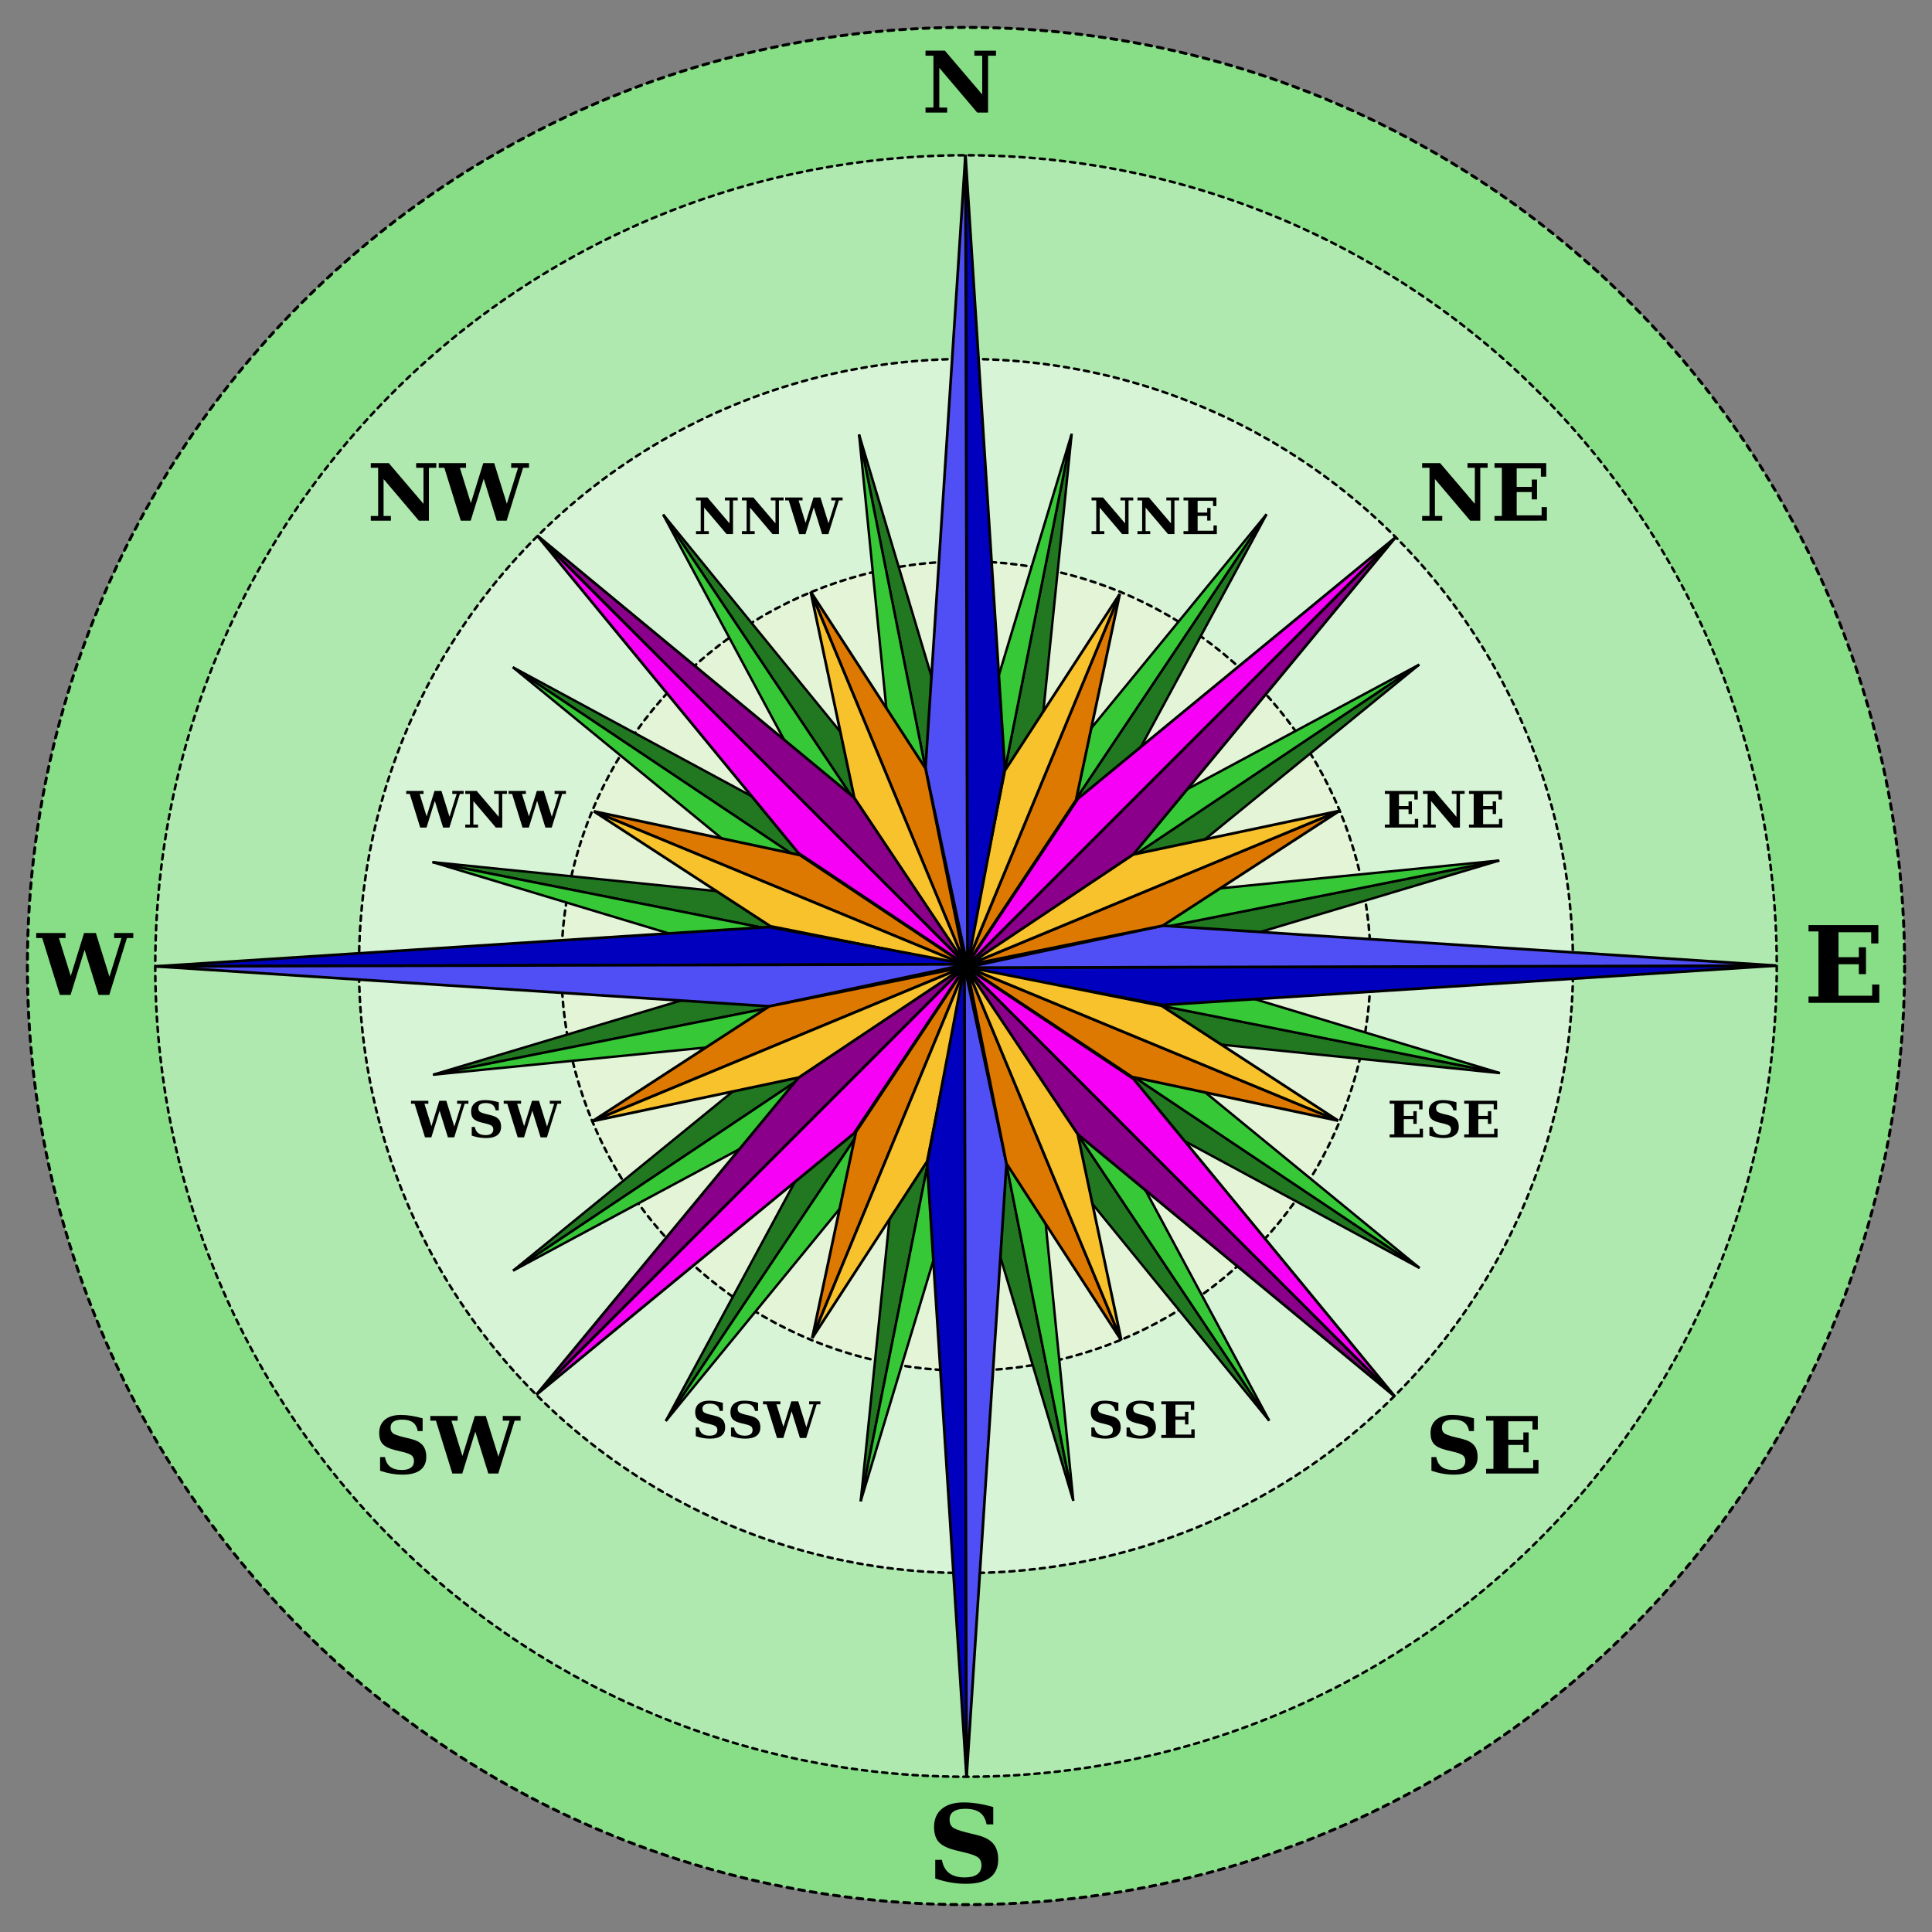<?xml version="1.0" encoding="UTF-8" standalone="no"?>
<!-- Created with Inkscape (http://www.inkscape.org/) -->

<svg
   xmlns:dc="http://purl.org/dc/elements/1.1/"
   xmlns:cc="http://creativecommons.org/ns#"
   xmlns:rdf="http://www.w3.org/1999/02/22-rdf-syntax-ns#"
   xmlns:svg="http://www.w3.org/2000/svg"
   xmlns="http://www.w3.org/2000/svg"
   xmlns:sodipodi="http://sodipodi.sourceforge.net/DTD/sodipodi-0.dtd"
   xmlns:inkscape="http://www.inkscape.org/namespaces/inkscape"
   width="190mm"
   height="190mm"
   viewBox="0 0 190 190"
   version="1.1"
   id="svg8"
   inkscape:version="0.91 r13725"
   sodipodi:docname="compass_02-new-v.svg">
  <rect x="0" y="0" width="190" height="190" fill="#808080" stroke="none"/>
  <defs
     id="defs2">
    <inkscape:path-effect
       effect="spiro"
       id="path-effect4599"
       is_visible="true" />
    <inkscape:path-effect
       effect="spiro"
       id="path-effect4596"
       is_visible="true" />
    <inkscape:path-effect
       effect="spiro"
       id="path-effect4581"
       is_visible="true" />
    <inkscape:path-effect
       is_visible="true"
       id="path-effect4577"
       effect="spiro" />
    <inkscape:path-effect
       effect="spiro"
       id="path-effect4573"
       is_visible="true" />
    <inkscape:path-effect
       is_visible="true"
       id="path-effect4569"
       effect="spiro" />
    <inkscape:path-effect
       is_visible="true"
       id="path-effect4566"
       effect="spiro" />
    <inkscape:path-effect
       is_visible="true"
       id="path-effect4563"
       effect="spiro" />
    <inkscape:path-effect
       is_visible="true"
       id="path-effect4560"
       effect="spiro" />
    <inkscape:path-effect
       is_visible="true"
       id="path-effect4557"
       effect="spiro" />
    <inkscape:path-effect
       is_visible="true"
       id="path-effect4554"
       effect="spiro" />
    <inkscape:path-effect
       is_visible="true"
       id="path-effect4551"
       effect="spiro" />
    <inkscape:path-effect
       is_visible="true"
       id="path-effect4548"
       effect="spiro" />
    <inkscape:path-effect
       effect="spiro"
       id="path-effect1479"
       is_visible="true" />
    <inkscape:path-effect
       effect="spiro"
       id="path-effect1142"
       is_visible="true" />
    <inkscape:path-effect
       effect="spiro"
       id="path-effect1138"
       is_visible="true" />
    <inkscape:path-effect
       effect="spiro"
       id="path-effect1134"
       is_visible="true" />
    <inkscape:path-effect
       effect="spiro"
       id="path-effect1130"
       is_visible="true" />
    <inkscape:path-effect
       effect="spiro"
       id="path-effect1126"
       is_visible="true" />
    <inkscape:path-effect
       effect="spiro"
       id="path-effect1104"
       is_visible="true" />
    <inkscape:path-effect
       effect="spiro"
       id="path-effect1076"
       is_visible="true" />
    <inkscape:path-effect
       effect="spiro"
       id="path-effect1053"
       is_visible="true" />
    <inkscape:path-effect
       effect="spiro"
       id="path-effect1079"
       is_visible="true" />
    <inkscape:path-effect
       effect="spiro"
       id="path-effect1075"
       is_visible="true" />
    <inkscape:path-effect
       effect="spiro"
       id="path-effect973"
       is_visible="true" />
    <inkscape:path-effect
       effect="spiro"
       id="path-effect969"
       is_visible="true" />
    <inkscape:path-effect
       effect="spiro"
       id="path-effect947"
       is_visible="true" />
    <inkscape:path-effect
       effect="spiro"
       id="path-effect943"
       is_visible="true" />
    <inkscape:path-effect
       effect="spiro"
       id="path-effect939"
       is_visible="true" />
    <inkscape:path-effect
       effect="spiro"
       id="path-effect935"
       is_visible="true" />
    <inkscape:path-effect
       effect="spiro"
       id="path-effect925"
       is_visible="true" />
    <inkscape:path-effect
       effect="spiro"
       id="path-effect921"
       is_visible="true" />
    <inkscape:path-effect
       effect="spiro"
       id="path-effect917"
       is_visible="true" />
    <inkscape:path-effect
       effect="spiro"
       id="path-effect913"
       is_visible="true" />
    <inkscape:path-effect
       effect="spiro"
       id="path-effect908"
       is_visible="true" />
    <inkscape:path-effect
       effect="spiro"
       id="path-effect904"
       is_visible="true" />
    <inkscape:path-effect
       effect="spiro"
       id="path-effect900"
       is_visible="true" />
    <inkscape:path-effect
       effect="spiro"
       id="path-effect896"
       is_visible="true" />
    <inkscape:path-effect
       effect="spiro"
       id="path-effect892"
       is_visible="true" />
    <inkscape:path-effect
       effect="spiro"
       id="path-effect873"
       is_visible="true" />
    <inkscape:path-effect
       effect="spiro"
       id="path-effect869"
       is_visible="true" />
    <inkscape:path-effect
       effect="spiro"
       id="path-effect865"
       is_visible="true" />
    <inkscape:path-effect
       effect="spiro"
       id="path-effect861"
       is_visible="true" />
    <inkscape:path-effect
       effect="spiro"
       id="path-effect857"
       is_visible="true" />
    <inkscape:path-effect
       is_visible="true"
       id="path-effect849"
       effect="spiro" />
    <inkscape:path-effect
       effect="spiro"
       id="path-effect845"
       is_visible="true" />
    <inkscape:path-effect
       is_visible="true"
       id="path-effect841"
       effect="spiro" />
    <inkscape:path-effect
       effect="spiro"
       id="path-effect837"
       is_visible="true" />
    <inkscape:path-effect
       is_visible="true"
       id="path-effect833"
       effect="spiro" />
    <inkscape:path-effect
       effect="spiro"
       id="path-effect829"
       is_visible="true" />
    <inkscape:path-effect
       is_visible="true"
       id="path-effect825"
       effect="spiro" />
    <inkscape:path-effect
       effect="spiro"
       id="path-effect821"
       is_visible="true" />
    <inkscape:path-effect
       effect="spiro"
       id="path-effect817"
       is_visible="true" />
    <inkscape:path-effect
       effect="spiro"
       id="path-effect892-6"
       is_visible="true" />
    <inkscape:path-effect
       effect="spiro"
       id="path-effect913-5"
       is_visible="true" />
    <inkscape:path-effect
       effect="spiro"
       id="path-effect1075-3"
       is_visible="true" />
    <inkscape:path-effect
       effect="spiro"
       id="path-effect1079-6"
       is_visible="true" />
    <inkscape:path-effect
       effect="spiro"
       id="path-effect1075-6"
       is_visible="true" />
    <inkscape:path-effect
       effect="spiro"
       id="path-effect1079-1"
       is_visible="true" />
    <inkscape:path-effect
       effect="spiro"
       id="path-effect1075-2"
       is_visible="true" />
    <inkscape:path-effect
       effect="spiro"
       id="path-effect1079-0"
       is_visible="true" />
    <inkscape:path-effect
       effect="spiro"
       id="path-effect1053-9"
       is_visible="true" />
    <inkscape:path-effect
       effect="spiro"
       id="path-effect1104-6"
       is_visible="true" />
    <inkscape:path-effect
       effect="spiro"
       id="path-effect1138-5"
       is_visible="true" />
    <inkscape:path-effect
       effect="spiro"
       id="path-effect1142-4"
       is_visible="true" />
    <inkscape:path-effect
       effect="spiro"
       id="path-effect1134-9"
       is_visible="true" />
    <inkscape:path-effect
       effect="spiro"
       id="path-effect1130-3"
       is_visible="true" />
    <inkscape:path-effect
       effect="spiro"
       id="path-effect1479-5"
       is_visible="true" />
  </defs>
  <sodipodi:namedview
     id="base"
     pagecolor="#ffffff"
     bordercolor="#666666"
     borderopacity="1.0"
     inkscape:pageopacity="0.0"
     inkscape:pageshadow="2"
     inkscape:zoom="1.0531345"
     inkscape:cx="336.61417"
     inkscape:cy="336.61417"
     inkscape:document-units="mm"
     inkscape:current-layer="layer1"
     showgrid="false"
     inkscape:snap-bbox="false"
     inkscape:bbox-paths="true"
     inkscape:bbox-nodes="true"
     inkscape:snap-bbox-edge-midpoints="true"
     inkscape:snap-bbox-midpoints="true"
     inkscape:object-paths="true"
     inkscape:snap-intersection-paths="true"
     inkscape:snap-smooth-nodes="true"
     inkscape:snap-midpoints="true"
     inkscape:snap-object-midpoints="true"
     inkscape:snap-center="true"
     inkscape:window-width="1440"
     inkscape:window-height="851"
     inkscape:window-x="0"
     inkscape:window-y="1"
     inkscape:window-maximized="1"
     inkscape:snap-global="false"
     showguides="false" />
  <g
     inkscape:label="Ebene 1"
     inkscape:groupmode="layer"
     id="layer1"
     transform="translate(0,-107)">
    <g
       id="g4723"
       transform="translate(-2.646,5.5366098e-7)">
      <circle
         style="opacity:1;fill:#87de87;fill-opacity:1;fill-rule:evenodd;stroke:#000000;stroke-width:0.289;stroke-linecap:round;stroke-linejoin:miter;stroke-miterlimit:4;stroke-dasharray:0.579, 0.579;stroke-dashoffset:0;stroke-opacity:1"
         id="circle4711"
         cx="97.646"
         cy="202"
         r="92.308" />
      <circle
         r="79.733"
         cy="202"
         cx="97.646"
         id="path853-3-7-9"
         style="opacity:1;fill:#afe9af;fill-opacity:1;fill-rule:evenodd;stroke:#000000;stroke-width:0.25;stroke-linecap:round;stroke-linejoin:miter;stroke-miterlimit:4;stroke-dasharray:0.5, 0.5;stroke-dashoffset:0;stroke-opacity:1" />
      <circle
         r="59.698"
         cy="202"
         cx="97.646"
         id="path851-0-9-3"
         style="opacity:1;fill:#d7f4d7;fill-opacity:1;fill-rule:evenodd;stroke:#000000;stroke-width:0.25;stroke-linecap:round;stroke-linejoin:miter;stroke-miterlimit:4;stroke-dasharray:0.5, 0.5;stroke-dashoffset:0;stroke-opacity:1" />
      <circle
         r="39.799"
         cy="202"
         cx="97.646"
         id="path851-0-4"
         style="opacity:1;fill:#e3f4d7;fill-opacity:1;fill-rule:evenodd;stroke:#000000;stroke-width:0.25;stroke-linecap:round;stroke-linejoin:miter;stroke-miterlimit:4;stroke-dasharray:0.5, 0.5;stroke-dashoffset:0;stroke-opacity:1" />
      <g
         id="g4671"
         inkscape:transform-center-x="-26.284226"
         inkscape:transform-center-y="5.1177284"
         transform="matrix(-0.195,0.981,-0.981,-0.195,314.991,145.81)">
        <path
           style="fill:#217821;fill-rule:evenodd;stroke:#000000;stroke-width:0.236px;stroke-linecap:butt;stroke-linejoin:miter;stroke-opacity:1"
           d="m 97.558,202.121 3.414,-17.482 -3.41,-36 -0.004,53.482 z"
           id="path4673"
           inkscape:connector-curvature="0"
           inkscape:path-effect="#path-effect4599"
           inkscape:original-d="M 97.557515,202.12094 100.97109,184.6391 97.561076,148.63877 Z" />
        <path
           style="fill:#37c837;fill-opacity:1;fill-rule:evenodd;stroke:#000000;stroke-width:0.237;stroke-linecap:butt;stroke-linejoin:miter;stroke-miterlimit:4;stroke-dasharray:none;stroke-opacity:1"
           d="m 97.558,202.121 0.004,-53.482 -3.495,35.973 3.491,17.509 z"
           id="path4675"
           inkscape:connector-curvature="0"
           inkscape:path-effect="#path-effect4596"
           inkscape:original-d="m 97.557515,202.12094 0.0036,-53.48213 -3.495084,35.97276 z" />
      </g>
      <path
         inkscape:original-d="m 97.562033,202.16548 19.447677,3.67052 60.31549,-3.87204 z"
         inkscape:path-effect="#path-effect4569"
         inkscape:connector-curvature="0"
         id="path1102"
         d="m 97.562,202.165 19.448,3.671 60.315,-3.872 -79.763,0.202 z"
         style="fill:#0000be;fill-opacity:1;fill-rule:evenodd;stroke:#000000;stroke-width:0.265px;stroke-linecap:butt;stroke-linejoin:miter;stroke-opacity:1" />
      <g
         transform="matrix(0.195,0.981,-0.981,0.195,276.884,66.932)"
         inkscape:transform-center-y="-5.3264649"
         inkscape:transform-center-x="-26.243544"
         id="g4677">
        <path
           inkscape:original-d="M 97.557515,202.12094 100.97109,184.6391 97.561076,148.63877 Z"
           inkscape:path-effect="#path-effect4599"
           inkscape:connector-curvature="0"
           id="path4679"
           d="m 97.558,202.121 3.414,-17.482 -3.41,-36 -0.004,53.482 z"
           style="fill:#217821;fill-rule:evenodd;stroke:#000000;stroke-width:0.236px;stroke-linecap:butt;stroke-linejoin:miter;stroke-opacity:1" />
        <path
           inkscape:original-d="m 97.557515,202.12094 0.0036,-53.48213 -3.495084,35.97276 z"
           inkscape:path-effect="#path-effect4596"
           inkscape:connector-curvature="0"
           id="path4681"
           d="m 97.558,202.121 0.004,-53.482 -3.495,35.973 3.491,17.509 z"
           style="fill:#37c837;fill-opacity:1;fill-rule:evenodd;stroke:#000000;stroke-width:0.237;stroke-linecap:butt;stroke-linejoin:miter;stroke-miterlimit:4;stroke-dasharray:none;stroke-opacity:1" />
      </g>
      <path
         inkscape:original-d="m 97.562033,202.16548 79.763167,-0.20152 -60.32747,-3.93044 z"
         inkscape:path-effect="#path-effect4566"
         inkscape:connector-curvature="0"
         id="path1124"
         d="m 97.562,202.165 79.763,-0.202 -60.327,-3.93 -19.436,4.132 z"
         style="fill:#4f4ff5;fill-opacity:1;fill-rule:evenodd;stroke:#000000;stroke-width:0.265px;stroke-linecap:butt;stroke-linejoin:miter;stroke-opacity:1" />
      <g
         id="g4683"
         inkscape:transform-center-x="-22.207521"
         inkscape:transform-center-y="-14.963981"
         transform="matrix(0.556,0.831,-0.831,0.556,211.493,8.641)">
        <path
           style="fill:#217821;fill-rule:evenodd;stroke:#000000;stroke-width:0.236px;stroke-linecap:butt;stroke-linejoin:miter;stroke-opacity:1"
           d="m 97.558,202.121 3.414,-17.482 -3.41,-36 -0.004,53.482 z"
           id="path4685"
           inkscape:connector-curvature="0"
           inkscape:path-effect="#path-effect4599"
           inkscape:original-d="M 97.557515,202.12094 100.97109,184.6391 97.561076,148.63877 Z" />
        <path
           style="fill:#37c837;fill-opacity:1;fill-rule:evenodd;stroke:#000000;stroke-width:0.237;stroke-linecap:butt;stroke-linejoin:miter;stroke-miterlimit:4;stroke-dasharray:none;stroke-opacity:1"
           d="m 97.558,202.121 0.004,-53.482 -3.495,35.973 3.491,17.509 z"
           id="path4687"
           inkscape:connector-curvature="0"
           inkscape:path-effect="#path-effect4596"
           inkscape:original-d="m 97.557515,202.12094 0.0036,-53.48213 -3.495084,35.97276 z" />
      </g>
      <g
         transform="matrix(0.831,0.556,-0.556,0.831,128.772,-20.189)"
         inkscape:transform-center-y="-22.323366"
         inkscape:transform-center-x="-14.790618"
         id="g4689">
        <path
           inkscape:original-d="M 97.557515,202.12094 100.97109,184.6391 97.561076,148.63877 Z"
           inkscape:path-effect="#path-effect4599"
           inkscape:connector-curvature="0"
           id="path4691"
           d="m 97.558,202.121 3.414,-17.482 -3.41,-36 -0.004,53.482 z"
           style="fill:#217821;fill-rule:evenodd;stroke:#000000;stroke-width:0.236px;stroke-linecap:butt;stroke-linejoin:miter;stroke-opacity:1" />
        <path
           inkscape:original-d="m 97.557515,202.12094 0.0036,-53.48213 -3.495084,35.97276 z"
           inkscape:path-effect="#path-effect4596"
           inkscape:connector-curvature="0"
           id="path4693"
           d="m 97.558,202.121 0.004,-53.482 -3.495,35.973 3.491,17.509 z"
           style="fill:#37c837;fill-opacity:1;fill-rule:evenodd;stroke:#000000;stroke-width:0.237;stroke-linecap:butt;stroke-linejoin:miter;stroke-miterlimit:4;stroke-dasharray:none;stroke-opacity:1" />
      </g>
      <g
         id="g4585">
        <path
           style="fill:#8b008b;fill-rule:evenodd;stroke:#000000;stroke-width:0.265px;stroke-linecap:butt;stroke-linejoin:miter;stroke-opacity:1"
           d="M 97.562,202.165 114.1,191.031 139.893,159.84 97.562,202.165 Z"
           id="path1128"
           inkscape:connector-curvature="0"
           inkscape:path-effect="#path-effect4563"
           inkscape:original-d="M 97.562033,202.16548 114.09963,191.03121 139.8931,159.84005 Z" />
        <path
           style="fill:#f600f6;fill-opacity:1;fill-rule:evenodd;stroke:#000000;stroke-width:0.265;stroke-linecap:butt;stroke-linejoin:miter;stroke-miterlimit:4;stroke-dasharray:none;stroke-opacity:1"
           d="m 97.562,202.165 42.331,-42.325 -31.237,25.704 -11.094,16.621 z"
           id="path1132"
           inkscape:connector-curvature="0"
           inkscape:path-effect="#path-effect4560"
           inkscape:original-d="m 97.562033,202.16548 42.331047,-42.3254 -31.23667,25.70433 z" />
      </g>
      <path
         inkscape:original-d="m 97.832783,201.90037 36.533507,-15.15511 -17.36885,11.28832 z"
         inkscape:path-effect="#path-effect4557"
         inkscape:connector-curvature="0"
         id="path1136"
         d="m 97.833,201.9 36.534,-15.155 -17.369,11.288 -19.165,3.867 z"
         style="fill:#dd7900;fill-opacity:1;fill-rule:evenodd;stroke:#000000;stroke-width:0.265px;stroke-linecap:butt;stroke-linejoin:miter;stroke-opacity:1" />
      <path
         inkscape:original-d="m 97.832783,201.90037 36.533507,-15.15511 -20.26703,4.2862 z"
         inkscape:path-effect="#path-effect4554"
         inkscape:connector-curvature="0"
         id="path1140"
         d="m 97.833,201.9 36.534,-15.155 -20.267,4.286 -16.266,10.869 z"
         style="fill:#f8c22d;fill-opacity:1;fill-rule:evenodd;stroke:#000000;stroke-width:0.265px;stroke-linecap:butt;stroke-linejoin:miter;stroke-opacity:1" />
      <path
         inkscape:original-d="m 97.648503,201.97117 15.116807,-36.54937 -4.29958,20.26368 z"
         inkscape:path-effect="#path-effect4551"
         inkscape:connector-curvature="0"
         id="path1136-4"
         d="m 97.649,201.971 15.117,-36.549 -4.3,20.264 -10.817,16.286 z"
         style="fill:#dd7900;fill-opacity:1;fill-rule:evenodd;stroke:#000000;stroke-width:0.265px;stroke-linecap:butt;stroke-linejoin:miter;stroke-opacity:1" />
      <g
         id="g4695"
         inkscape:transform-center-x="-5.1177334"
         inkscape:transform-center-y="-26.284222"
         transform="matrix(0.981,0.195,-0.195,0.981,41.316,-15.169)">
        <path
           style="fill:#217821;fill-rule:evenodd;stroke:#000000;stroke-width:0.236px;stroke-linecap:butt;stroke-linejoin:miter;stroke-opacity:1"
           d="m 97.558,202.121 3.414,-17.482 -3.41,-36 -0.004,53.482 z"
           id="path4697"
           inkscape:connector-curvature="0"
           inkscape:path-effect="#path-effect4599"
           inkscape:original-d="M 97.557515,202.12094 100.97109,184.6391 97.561076,148.63877 Z" />
        <path
           style="fill:#37c837;fill-opacity:1;fill-rule:evenodd;stroke:#000000;stroke-width:0.237;stroke-linecap:butt;stroke-linejoin:miter;stroke-miterlimit:4;stroke-dasharray:none;stroke-opacity:1"
           d="m 97.558,202.121 0.004,-53.482 -3.495,35.973 3.491,17.509 z"
           id="path4699"
           inkscape:connector-curvature="0"
           inkscape:path-effect="#path-effect4596"
           inkscape:original-d="m 97.557515,202.12094 0.0036,-53.48213 -3.495084,35.97276 z" />
      </g>
      <path
         inkscape:original-d="M 97.648503,201.97117 112.76531,165.4218 101.46516,182.78357 Z"
         inkscape:path-effect="#path-effect4548"
         inkscape:connector-curvature="0"
         id="path1140-9"
         d="m 97.649,201.971 15.117,-36.549 -11.3,17.362 -3.817,19.188 z"
         style="fill:#f8c22d;fill-opacity:1;fill-rule:evenodd;stroke:#000000;stroke-width:0.265px;stroke-linecap:butt;stroke-linejoin:miter;stroke-opacity:1" />
      <g
         transform="matrix(0.981,-0.195,0.195,0.981,-37.563,22.938)"
         inkscape:transform-center-y="-26.243547"
         inkscape:transform-center-x="5.3264626"
         id="g4601">
        <path
           inkscape:original-d="M 97.557515,202.12094 100.97109,184.6391 97.561076,148.63877 Z"
           inkscape:path-effect="#path-effect4599"
           inkscape:connector-curvature="0"
           id="path4591"
           d="m 97.558,202.121 3.414,-17.482 -3.41,-36 -0.004,53.482 z"
           style="fill:#217821;fill-rule:evenodd;stroke:#000000;stroke-width:0.236px;stroke-linecap:butt;stroke-linejoin:miter;stroke-opacity:1" />
        <path
           inkscape:original-d="m 97.557515,202.12094 0.0036,-53.48213 -3.495084,35.97276 z"
           inkscape:path-effect="#path-effect4596"
           inkscape:connector-curvature="0"
           id="path4593"
           d="m 97.558,202.121 0.004,-53.482 -3.495,35.973 3.491,17.509 z"
           style="fill:#37c837;fill-opacity:1;fill-rule:evenodd;stroke:#000000;stroke-width:0.237;stroke-linecap:butt;stroke-linejoin:miter;stroke-miterlimit:4;stroke-dasharray:none;stroke-opacity:1" />
      </g>
      <g
         id="g4605"
         inkscape:transform-center-x="14.963981"
         inkscape:transform-center-y="-22.207528"
         transform="matrix(0.831,-0.556,0.556,0.831,-95.854,88.329)">
        <path
           style="fill:#217821;fill-rule:evenodd;stroke:#000000;stroke-width:0.236px;stroke-linecap:butt;stroke-linejoin:miter;stroke-opacity:1"
           d="m 97.558,202.121 3.414,-17.482 -3.41,-36 -0.004,53.482 z"
           id="path4607"
           inkscape:connector-curvature="0"
           inkscape:path-effect="#path-effect4599"
           inkscape:original-d="M 97.557515,202.12094 100.97109,184.6391 97.561076,148.63877 Z" />
        <path
           style="fill:#37c837;fill-opacity:1;fill-rule:evenodd;stroke:#000000;stroke-width:0.237;stroke-linecap:butt;stroke-linejoin:miter;stroke-miterlimit:4;stroke-dasharray:none;stroke-opacity:1"
           d="m 97.558,202.121 0.004,-53.482 -3.495,35.973 3.491,17.509 z"
           id="path4609"
           inkscape:connector-curvature="0"
           inkscape:path-effect="#path-effect4596"
           inkscape:original-d="m 97.557515,202.12094 0.0036,-53.48213 -3.495084,35.97276 z" />
      </g>
      <g
         transform="matrix(0.707,-0.707,0.707,0.707,-114.343,128.269)"
         inkscape:transform-center-y="-18.861486"
         inkscape:transform-center-x="19.008926"
         id="g4611">
        <path
           inkscape:original-d="M 97.557515,202.12094 100.97109,184.6391 97.561076,148.63877 Z"
           inkscape:path-effect="#path-effect4599"
           inkscape:connector-curvature="0"
           id="path4613"
           d="m 97.558,202.121 3.414,-17.482 -3.41,-36 -0.004,53.482 z"
           style="fill:#217821;fill-rule:evenodd;stroke:#000000;stroke-width:0.236px;stroke-linecap:butt;stroke-linejoin:miter;stroke-opacity:1" />
        <path
           inkscape:original-d="m 97.557515,202.12094 0.0036,-53.48213 -3.495084,35.97276 z"
           inkscape:path-effect="#path-effect4596"
           inkscape:connector-curvature="0"
           id="path4615"
           d="m 97.558,202.121 0.004,-53.482 -3.495,35.973 3.491,17.509 z"
           style="fill:#37c837;fill-opacity:1;fill-rule:evenodd;stroke:#000000;stroke-width:0.237;stroke-linecap:butt;stroke-linejoin:miter;stroke-miterlimit:4;stroke-dasharray:none;stroke-opacity:1" />
      </g>
      <g
         transform="matrix(0.556,-0.831,0.831,0.556,-124.684,171.049)"
         inkscape:transform-center-y="-14.790619"
         inkscape:transform-center-x="22.32337"
         id="g4617">
        <path
           inkscape:original-d="M 97.557515,202.12094 100.97109,184.6391 97.561076,148.63877 Z"
           inkscape:path-effect="#path-effect4599"
           inkscape:connector-curvature="0"
           id="path4619"
           d="m 97.558,202.121 3.414,-17.482 -3.41,-36 -0.004,53.482 z"
           style="fill:#217821;fill-rule:evenodd;stroke:#000000;stroke-width:0.236px;stroke-linecap:butt;stroke-linejoin:miter;stroke-opacity:1" />
        <path
           inkscape:original-d="m 97.557515,202.12094 0.0036,-53.48213 -3.495084,35.97276 z"
           inkscape:path-effect="#path-effect4596"
           inkscape:connector-curvature="0"
           id="path4621"
           d="m 97.558,202.121 0.004,-53.482 -3.495,35.973 3.491,17.509 z"
           style="fill:#37c837;fill-opacity:1;fill-rule:evenodd;stroke:#000000;stroke-width:0.237;stroke-linecap:butt;stroke-linejoin:miter;stroke-miterlimit:4;stroke-dasharray:none;stroke-opacity:1" />
      </g>
      <g
         id="g4623"
         inkscape:transform-center-x="26.284225"
         inkscape:transform-center-y="-5.1177314"
         transform="matrix(0.195,-0.981,0.981,0.195,-119.664,258.506)">
        <path
           style="fill:#217821;fill-rule:evenodd;stroke:#000000;stroke-width:0.236px;stroke-linecap:butt;stroke-linejoin:miter;stroke-opacity:1"
           d="m 97.558,202.121 3.414,-17.482 -3.41,-36 -0.004,53.482 z"
           id="path4625"
           inkscape:connector-curvature="0"
           inkscape:path-effect="#path-effect4599"
           inkscape:original-d="M 97.557515,202.12094 100.97109,184.6391 97.561076,148.63877 Z" />
        <path
           style="fill:#37c837;fill-opacity:1;fill-rule:evenodd;stroke:#000000;stroke-width:0.237;stroke-linecap:butt;stroke-linejoin:miter;stroke-miterlimit:4;stroke-dasharray:none;stroke-opacity:1"
           d="m 97.558,202.121 0.004,-53.482 -3.495,35.973 3.491,17.509 z"
           id="path4627"
           inkscape:connector-curvature="0"
           inkscape:path-effect="#path-effect4596"
           inkscape:original-d="m 97.557515,202.12094 0.0036,-53.48213 -3.495084,35.97276 z" />
      </g>
      <g
         transform="matrix(0,-1,1,0,-94.408,306.964)"
         id="g1218">
        <path
           inkscape:original-d="m 104.96961,192.20152 19.44768,3.67052 L 184.73278,192 Z"
           inkscape:path-effect="#path-effect1104"
           inkscape:connector-curvature="0"
           id="path1202"
           d="m 104.97,192.202 19.448,3.671 60.315,-3.872 -79.763,0.202 z"
           style="fill:#0000be;fill-opacity:1;fill-rule:evenodd;stroke:#000000;stroke-width:0.265px;stroke-linecap:butt;stroke-linejoin:miter;stroke-opacity:1" />
        <path
           inkscape:original-d="M 104.96961,192.20152 184.73278,192 124.40531,188.06956 Z"
           inkscape:path-effect="#path-effect1126"
           inkscape:connector-curvature="0"
           id="path1204"
           d="M 104.97,192.202 184.733,192 l -60.327,-3.93 -19.436,4.132 z"
           style="fill:#4f4ff5;fill-opacity:1;fill-rule:evenodd;stroke:#000000;stroke-width:0.265px;stroke-linecap:butt;stroke-linejoin:miter;stroke-opacity:1" />
        <path
           inkscape:original-d="m 104.96961,192.20152 16.5376,-11.13427 25.79347,-31.19116 z"
           inkscape:path-effect="#path-effect1130"
           inkscape:connector-curvature="0"
           id="path1206"
           d="m 104.97,192.202 16.538,-11.134 25.793,-31.191 -42.331,42.325 z"
           style="fill:#8b008b;fill-rule:evenodd;stroke:#000000;stroke-width:0.265px;stroke-linecap:butt;stroke-linejoin:miter;stroke-opacity:1" />
        <path
           inkscape:original-d="m 104.96961,192.20152 42.33105,-42.3254 -31.23667,25.70433 z"
           inkscape:path-effect="#path-effect1134"
           inkscape:connector-curvature="0"
           id="path1208"
           d="m 104.97,192.202 42.331,-42.325 -31.237,25.704 -11.094,16.621 z"
           style="fill:#f600f6;fill-opacity:1;fill-rule:evenodd;stroke:#000000;stroke-width:0.265;stroke-linecap:butt;stroke-linejoin:miter;stroke-miterlimit:4;stroke-dasharray:none;stroke-opacity:1" />
        <path
           inkscape:original-d="m 105.24036,191.93641 36.53351,-15.15511 -17.36885,11.28832 z"
           inkscape:path-effect="#path-effect1138"
           inkscape:connector-curvature="0"
           id="path1210"
           d="m 105.24,191.936 36.534,-15.155 -17.369,11.288 -19.165,3.867 z"
           style="fill:#dd7900;fill-opacity:1;fill-rule:evenodd;stroke:#000000;stroke-width:0.265px;stroke-linecap:butt;stroke-linejoin:miter;stroke-opacity:1" />
        <path
           inkscape:original-d="m 105.24036,191.93641 36.53351,-15.15511 -20.26703,4.2862 z"
           inkscape:path-effect="#path-effect1142"
           inkscape:connector-curvature="0"
           id="path1212"
           d="m 105.24,191.936 36.534,-15.155 -20.267,4.286 -16.266,10.869 z"
           style="fill:#f8c22d;fill-opacity:1;fill-rule:evenodd;stroke:#000000;stroke-width:0.265px;stroke-linecap:butt;stroke-linejoin:miter;stroke-opacity:1" />
        <path
           inkscape:original-d="m 105.05608,192.00721 15.11681,-36.54937 -4.29958,20.26368 z"
           inkscape:path-effect="#path-effect1138-5"
           inkscape:connector-curvature="0"
           id="path1214"
           d="m 105.056,192.007 15.117,-36.549 -4.3,20.264 -10.817,16.286 z"
           style="fill:#dd7900;fill-opacity:1;fill-rule:evenodd;stroke:#000000;stroke-width:0.265px;stroke-linecap:butt;stroke-linejoin:miter;stroke-opacity:1" />
        <path
           inkscape:original-d="m 105.05608,192.00721 15.11681,-36.54937 -11.30015,17.36177 z"
           inkscape:path-effect="#path-effect1142-4"
           inkscape:connector-curvature="0"
           id="path1216"
           d="m 105.056,192.007 15.117,-36.549 -11.3,17.362 -3.817,19.188 z"
           style="fill:#f8c22d;fill-opacity:1;fill-rule:evenodd;stroke:#000000;stroke-width:0.265px;stroke-linecap:butt;stroke-linejoin:miter;stroke-opacity:1" />
      </g>
      <g
         transform="matrix(-0.195,-0.981,0.981,-0.195,-81.557,337.384)"
         inkscape:transform-center-y="5.3264659"
         inkscape:transform-center-x="26.243545"
         id="g4629">
        <path
           inkscape:original-d="M 97.557515,202.12094 100.97109,184.6391 97.561076,148.63877 Z"
           inkscape:path-effect="#path-effect4599"
           inkscape:connector-curvature="0"
           id="path4631"
           d="m 97.558,202.121 3.414,-17.482 -3.41,-36 -0.004,53.482 z"
           style="fill:#217821;fill-rule:evenodd;stroke:#000000;stroke-width:0.236px;stroke-linecap:butt;stroke-linejoin:miter;stroke-opacity:1" />
        <path
           inkscape:original-d="m 97.557515,202.12094 0.0036,-53.48213 -3.495084,35.97276 z"
           inkscape:path-effect="#path-effect4596"
           inkscape:connector-curvature="0"
           id="path4633"
           d="m 97.558,202.121 0.004,-53.482 -3.495,35.973 3.491,17.509 z"
           style="fill:#37c837;fill-opacity:1;fill-rule:evenodd;stroke:#000000;stroke-width:0.237;stroke-linecap:butt;stroke-linejoin:miter;stroke-miterlimit:4;stroke-dasharray:none;stroke-opacity:1" />
      </g>
      <g
         id="g4635"
         inkscape:transform-center-x="22.207525"
         inkscape:transform-center-y="14.963983"
         transform="matrix(-0.556,-0.831,0.831,-0.556,-16.166,395.676)">
        <path
           style="fill:#217821;fill-rule:evenodd;stroke:#000000;stroke-width:0.236px;stroke-linecap:butt;stroke-linejoin:miter;stroke-opacity:1"
           d="m 97.558,202.121 3.414,-17.482 -3.41,-36 -0.004,53.482 z"
           id="path4637"
           inkscape:connector-curvature="0"
           inkscape:path-effect="#path-effect4599"
           inkscape:original-d="M 97.557515,202.12094 100.97109,184.6391 97.561076,148.63877 Z" />
        <path
           style="fill:#37c837;fill-opacity:1;fill-rule:evenodd;stroke:#000000;stroke-width:0.237;stroke-linecap:butt;stroke-linejoin:miter;stroke-miterlimit:4;stroke-dasharray:none;stroke-opacity:1"
           d="m 97.558,202.121 0.004,-53.482 -3.495,35.973 3.491,17.509 z"
           id="path4639"
           inkscape:connector-curvature="0"
           inkscape:path-effect="#path-effect4596"
           inkscape:original-d="m 97.557515,202.12094 0.0036,-53.48213 -3.495084,35.97276 z" />
      </g>
      <g
         transform="matrix(-0.831,-0.556,0.556,-0.831,66.555,424.506)"
         inkscape:transform-center-y="22.323369"
         inkscape:transform-center-x="14.790615"
         id="g4641">
        <path
           inkscape:original-d="M 97.557515,202.12094 100.97109,184.6391 97.561076,148.63877 Z"
           inkscape:path-effect="#path-effect4599"
           inkscape:connector-curvature="0"
           id="path4643"
           d="m 97.558,202.121 3.414,-17.482 -3.41,-36 -0.004,53.482 z"
           style="fill:#217821;fill-rule:evenodd;stroke:#000000;stroke-width:0.236px;stroke-linecap:butt;stroke-linejoin:miter;stroke-opacity:1" />
        <path
           inkscape:original-d="m 97.557515,202.12094 0.0036,-53.48213 -3.495084,35.97276 z"
           inkscape:path-effect="#path-effect4596"
           inkscape:connector-curvature="0"
           id="path4645"
           d="m 97.558,202.121 0.004,-53.482 -3.495,35.973 3.491,17.509 z"
           style="fill:#37c837;fill-opacity:1;fill-rule:evenodd;stroke:#000000;stroke-width:0.237;stroke-linecap:butt;stroke-linejoin:miter;stroke-miterlimit:4;stroke-dasharray:none;stroke-opacity:1" />
      </g>
      <g
         id="g4647"
         inkscape:transform-center-x="5.1177294"
         inkscape:transform-center-y="26.284224"
         transform="matrix(-0.981,-0.195,0.195,-0.981,154.011,419.485)">
        <path
           style="fill:#217821;fill-rule:evenodd;stroke:#000000;stroke-width:0.236px;stroke-linecap:butt;stroke-linejoin:miter;stroke-opacity:1"
           d="m 97.558,202.121 3.414,-17.482 -3.41,-36 -0.004,53.482 z"
           id="path4649"
           inkscape:connector-curvature="0"
           inkscape:path-effect="#path-effect4599"
           inkscape:original-d="M 97.557515,202.12094 100.97109,184.6391 97.561076,148.63877 Z" />
        <path
           style="fill:#37c837;fill-opacity:1;fill-rule:evenodd;stroke:#000000;stroke-width:0.237;stroke-linecap:butt;stroke-linejoin:miter;stroke-miterlimit:4;stroke-dasharray:none;stroke-opacity:1"
           d="m 97.558,202.121 0.004,-53.482 -3.495,35.973 3.491,17.509 z"
           id="path4651"
           inkscape:connector-curvature="0"
           inkscape:path-effect="#path-effect4596"
           inkscape:original-d="m 97.557515,202.12094 0.0036,-53.48213 -3.495084,35.97276 z" />
      </g>
      <g
         id="g1236"
         transform="matrix(-1,0,0,-1,202.699,394.036)">
        <path
           style="fill:#0000be;fill-opacity:1;fill-rule:evenodd;stroke:#000000;stroke-width:0.265px;stroke-linecap:butt;stroke-linejoin:miter;stroke-opacity:1"
           d="m 104.97,192.202 19.448,3.671 60.315,-3.872 -79.763,0.202 z"
           id="path1220"
           inkscape:connector-curvature="0"
           inkscape:path-effect="#path-effect1104"
           inkscape:original-d="m 104.96961,192.20152 19.44768,3.67052 L 184.73278,192 Z" />
        <path
           style="fill:#4f4ff5;fill-opacity:1;fill-rule:evenodd;stroke:#000000;stroke-width:0.265px;stroke-linecap:butt;stroke-linejoin:miter;stroke-opacity:1"
           d="M 104.97,192.202 184.733,192 l -60.327,-3.93 -19.436,4.132 z"
           id="path1222"
           inkscape:connector-curvature="0"
           inkscape:path-effect="#path-effect1126"
           inkscape:original-d="M 104.96961,192.20152 184.73278,192 124.40531,188.06956 Z" />
        <path
           style="fill:#8b008b;fill-rule:evenodd;stroke:#000000;stroke-width:0.265px;stroke-linecap:butt;stroke-linejoin:miter;stroke-opacity:1"
           d="m 104.97,192.202 16.538,-11.134 25.793,-31.191 -42.331,42.325 z"
           id="path1224"
           inkscape:connector-curvature="0"
           inkscape:path-effect="#path-effect1130"
           inkscape:original-d="m 104.96961,192.20152 16.5376,-11.13427 25.79347,-31.19116 z" />
        <path
           style="fill:#f600f6;fill-opacity:1;fill-rule:evenodd;stroke:#000000;stroke-width:0.265;stroke-linecap:butt;stroke-linejoin:miter;stroke-miterlimit:4;stroke-dasharray:none;stroke-opacity:1"
           d="m 104.97,192.202 42.331,-42.325 -31.237,25.704 -11.094,16.621 z"
           id="path1226"
           inkscape:connector-curvature="0"
           inkscape:path-effect="#path-effect1134"
           inkscape:original-d="m 104.96961,192.20152 42.33105,-42.3254 -31.23667,25.70433 z" />
        <path
           style="fill:#dd7900;fill-opacity:1;fill-rule:evenodd;stroke:#000000;stroke-width:0.265px;stroke-linecap:butt;stroke-linejoin:miter;stroke-opacity:1"
           d="m 105.24,191.936 36.534,-15.155 -17.369,11.288 -19.165,3.867 z"
           id="path1228"
           inkscape:connector-curvature="0"
           inkscape:path-effect="#path-effect1138"
           inkscape:original-d="m 105.24036,191.93641 36.53351,-15.15511 -17.36885,11.28832 z" />
        <path
           style="fill:#f8c22d;fill-opacity:1;fill-rule:evenodd;stroke:#000000;stroke-width:0.265px;stroke-linecap:butt;stroke-linejoin:miter;stroke-opacity:1"
           d="m 105.24,191.936 36.534,-15.155 -20.267,4.286 -16.266,10.869 z"
           id="path1230"
           inkscape:connector-curvature="0"
           inkscape:path-effect="#path-effect1142"
           inkscape:original-d="m 105.24036,191.93641 36.53351,-15.15511 -20.26703,4.2862 z" />
        <path
           style="fill:#dd7900;fill-opacity:1;fill-rule:evenodd;stroke:#000000;stroke-width:0.265px;stroke-linecap:butt;stroke-linejoin:miter;stroke-opacity:1"
           d="m 105.056,192.007 15.117,-36.549 -4.3,20.264 -10.817,16.286 z"
           id="path1232"
           inkscape:connector-curvature="0"
           inkscape:path-effect="#path-effect1138-5"
           inkscape:original-d="m 105.05608,192.00721 15.11681,-36.54937 -4.29958,20.26368 z" />
        <path
           style="fill:#f8c22d;fill-opacity:1;fill-rule:evenodd;stroke:#000000;stroke-width:0.265px;stroke-linecap:butt;stroke-linejoin:miter;stroke-opacity:1"
           d="m 105.056,192.007 15.117,-36.549 -11.3,17.362 -3.817,19.188 z"
           id="path1234"
           inkscape:connector-curvature="0"
           inkscape:path-effect="#path-effect1142-4"
           inkscape:original-d="m 105.05608,192.00721 15.11681,-36.54937 -11.30015,17.36177 z" />
      </g>
      <g
         transform="matrix(-0.981,0.195,-0.195,-0.981,232.89,381.379)"
         inkscape:transform-center-y="26.243542"
         inkscape:transform-center-x="-5.3264679"
         id="g4653">
        <path
           inkscape:original-d="M 97.557515,202.12094 100.97109,184.6391 97.561076,148.63877 Z"
           inkscape:path-effect="#path-effect4599"
           inkscape:connector-curvature="0"
           id="path4655"
           d="m 97.558,202.121 3.414,-17.482 -3.41,-36 -0.004,53.482 z"
           style="fill:#217821;fill-rule:evenodd;stroke:#000000;stroke-width:0.236px;stroke-linecap:butt;stroke-linejoin:miter;stroke-opacity:1" />
        <path
           inkscape:original-d="m 97.557515,202.12094 0.0036,-53.48213 -3.495084,35.97276 z"
           inkscape:path-effect="#path-effect4596"
           inkscape:connector-curvature="0"
           id="path4657"
           d="m 97.558,202.121 0.004,-53.482 -3.495,35.973 3.491,17.509 z"
           style="fill:#37c837;fill-opacity:1;fill-rule:evenodd;stroke:#000000;stroke-width:0.237;stroke-linecap:butt;stroke-linejoin:miter;stroke-miterlimit:4;stroke-dasharray:none;stroke-opacity:1" />
      </g>
      <g
         id="g4659"
         inkscape:transform-center-x="-14.963985"
         inkscape:transform-center-y="22.207519"
         transform="matrix(-0.831,0.556,-0.556,-0.831,291.181,315.988)">
        <path
           style="fill:#217821;fill-rule:evenodd;stroke:#000000;stroke-width:0.236px;stroke-linecap:butt;stroke-linejoin:miter;stroke-opacity:1"
           d="m 97.558,202.121 3.414,-17.482 -3.41,-36 -0.004,53.482 z"
           id="path4661"
           inkscape:connector-curvature="0"
           inkscape:path-effect="#path-effect4599"
           inkscape:original-d="M 97.557515,202.12094 100.97109,184.6391 97.561076,148.63877 Z" />
        <path
           style="fill:#37c837;fill-opacity:1;fill-rule:evenodd;stroke:#000000;stroke-width:0.237;stroke-linecap:butt;stroke-linejoin:miter;stroke-miterlimit:4;stroke-dasharray:none;stroke-opacity:1"
           d="m 97.558,202.121 0.004,-53.482 -3.495,35.973 3.491,17.509 z"
           id="path4663"
           inkscape:connector-curvature="0"
           inkscape:path-effect="#path-effect4596"
           inkscape:original-d="m 97.557515,202.12094 0.0036,-53.48213 -3.495084,35.97276 z" />
      </g>
      <g
         transform="matrix(-0.556,0.831,-0.831,-0.556,320.011,233.267)"
         inkscape:transform-center-y="14.790616"
         inkscape:transform-center-x="-22.323371"
         id="g4665">
        <path
           inkscape:original-d="M 97.557515,202.12094 100.97109,184.6391 97.561076,148.63877 Z"
           inkscape:path-effect="#path-effect4599"
           inkscape:connector-curvature="0"
           id="path4667"
           d="m 97.558,202.121 3.414,-17.482 -3.41,-36 -0.004,53.482 z"
           style="fill:#217821;fill-rule:evenodd;stroke:#000000;stroke-width:0.236px;stroke-linecap:butt;stroke-linejoin:miter;stroke-opacity:1" />
        <path
           inkscape:original-d="m 97.557515,202.12094 0.0036,-53.48213 -3.495084,35.97276 z"
           inkscape:path-effect="#path-effect4596"
           inkscape:connector-curvature="0"
           id="path4669"
           d="m 97.558,202.121 0.004,-53.482 -3.495,35.973 3.491,17.509 z"
           style="fill:#37c837;fill-opacity:1;fill-rule:evenodd;stroke:#000000;stroke-width:0.237;stroke-linecap:butt;stroke-linejoin:miter;stroke-miterlimit:4;stroke-dasharray:none;stroke-opacity:1" />
      </g>
      <g
         transform="matrix(0,1,-1,0,289.699,97.036)"
         id="g1254">
        <path
           inkscape:original-d="m 104.96961,192.20152 19.44768,3.67052 L 184.73278,192 Z"
           inkscape:path-effect="#path-effect1104"
           inkscape:connector-curvature="0"
           id="path1238"
           d="m 104.97,192.202 19.448,3.671 60.315,-3.872 -79.763,0.202 z"
           style="fill:#0000be;fill-opacity:1;fill-rule:evenodd;stroke:#000000;stroke-width:0.265px;stroke-linecap:butt;stroke-linejoin:miter;stroke-opacity:1" />
        <path
           inkscape:original-d="M 104.96961,192.20152 184.73278,192 124.40531,188.06956 Z"
           inkscape:path-effect="#path-effect1126"
           inkscape:connector-curvature="0"
           id="path1240"
           d="M 104.97,192.202 184.733,192 l -60.327,-3.93 -19.436,4.132 z"
           style="fill:#4f4ff5;fill-opacity:1;fill-rule:evenodd;stroke:#000000;stroke-width:0.265px;stroke-linecap:butt;stroke-linejoin:miter;stroke-opacity:1" />
        <path
           inkscape:original-d="m 104.96961,192.20152 16.5376,-11.13427 25.79347,-31.19116 z"
           inkscape:path-effect="#path-effect1130"
           inkscape:connector-curvature="0"
           id="path1242"
           d="m 104.97,192.202 16.538,-11.134 25.793,-31.191 -42.331,42.325 z"
           style="fill:#8b008b;fill-rule:evenodd;stroke:#000000;stroke-width:0.265px;stroke-linecap:butt;stroke-linejoin:miter;stroke-opacity:1" />
        <path
           inkscape:original-d="m 104.96961,192.20152 42.33105,-42.3254 -31.23667,25.70433 z"
           inkscape:path-effect="#path-effect1134"
           inkscape:connector-curvature="0"
           id="path1244"
           d="m 104.97,192.202 42.331,-42.325 -31.237,25.704 -11.094,16.621 z"
           style="fill:#f600f6;fill-opacity:1;fill-rule:evenodd;stroke:#000000;stroke-width:0.265;stroke-linecap:butt;stroke-linejoin:miter;stroke-miterlimit:4;stroke-dasharray:none;stroke-opacity:1" />
        <path
           inkscape:original-d="m 105.24036,191.93641 36.53351,-15.15511 -17.36885,11.28832 z"
           inkscape:path-effect="#path-effect1138"
           inkscape:connector-curvature="0"
           id="path1246"
           d="m 105.24,191.936 36.534,-15.155 -17.369,11.288 -19.165,3.867 z"
           style="fill:#dd7900;fill-opacity:1;fill-rule:evenodd;stroke:#000000;stroke-width:0.265px;stroke-linecap:butt;stroke-linejoin:miter;stroke-opacity:1" />
        <path
           inkscape:original-d="m 105.24036,191.93641 36.53351,-15.15511 -20.26703,4.2862 z"
           inkscape:path-effect="#path-effect1142"
           inkscape:connector-curvature="0"
           id="path1248"
           d="m 105.24,191.936 36.534,-15.155 -20.267,4.286 -16.266,10.869 z"
           style="fill:#f8c22d;fill-opacity:1;fill-rule:evenodd;stroke:#000000;stroke-width:0.265px;stroke-linecap:butt;stroke-linejoin:miter;stroke-opacity:1" />
        <path
           inkscape:original-d="m 105.05608,192.00721 15.11681,-36.54937 -4.29958,20.26368 z"
           inkscape:path-effect="#path-effect1138-5"
           inkscape:connector-curvature="0"
           id="path1250"
           d="m 105.056,192.007 15.117,-36.549 -4.3,20.264 -10.817,16.286 z"
           style="fill:#dd7900;fill-opacity:1;fill-rule:evenodd;stroke:#000000;stroke-width:0.265px;stroke-linecap:butt;stroke-linejoin:miter;stroke-opacity:1" />
        <path
           inkscape:original-d="m 105.05608,192.00721 15.11681,-36.54937 -11.30015,17.36177 z"
           inkscape:path-effect="#path-effect1142-4"
           inkscape:connector-curvature="0"
           id="path1252"
           d="m 105.056,192.007 15.117,-36.549 -11.3,17.362 -3.817,19.188 z"
           style="fill:#f8c22d;fill-opacity:1;fill-rule:evenodd;stroke:#000000;stroke-width:0.265px;stroke-linecap:butt;stroke-linejoin:miter;stroke-opacity:1" />
      </g>
      <path
         inkscape:connector-curvature="0"
         d="m 93.665,118.068 0,-0.493 0.779,0 0,-5.099 -0.779,0 0,-0.493 1.904,0 3.673,4.309 0,-3.815 -0.774,0 0,-0.493 2.128,0 0,0.493 -0.779,0 0,5.593 -1.068,0 -3.73,-4.398 0,3.905 0.774,0 0,0.493 z"
         style="font-style:normal;font-variant:normal;font-weight:bold;font-stretch:normal;font-size:11.289px;line-height:125%;font-family:serif;-inkscape-font-specification:'serif, Bold';text-align:center;letter-spacing:0px;word-spacing:0px;writing-mode:lr-tb;text-anchor:middle;fill:#000000;fill-opacity:1;stroke:none;stroke-width:0.208px;stroke-linecap:butt;stroke-linejoin:miter;stroke-opacity:1"
         id="path2302" />
      <path
         inkscape:connector-curvature="0"
         d="m 180.503,205.62 0,-0.619 0.978,0 0,-6.403 -0.978,0 0,-0.619 6.868,0 0,1.802 -0.706,0 0,-1.1 -3.214,0 0,2.452 2.001,0 0,-0.972 0.701,0 0,2.641 -0.701,0 0,-0.972 -2.001,0 0,3.091 3.311,0 0,-1.1 0.701,0 0,1.802 z"
         style="font-style:normal;font-variant:normal;font-weight:bold;font-stretch:normal;font-size:11.289px;line-height:125%;font-family:serif;-inkscape-font-specification:'serif, Bold';text-align:center;letter-spacing:0px;word-spacing:0px;writing-mode:lr-tb;text-anchor:middle;fill:#000000;fill-opacity:1;stroke:none;stroke-width:0.208px;stroke-linecap:butt;stroke-linejoin:miter;stroke-opacity:1"
         id="path2299" />
      <path
         inkscape:connector-curvature="0"
         d="m 94.623,291.736 0,-1.829 0.656,0 q 0.15,0.868 0.708,1.297 0.558,0.429 1.545,0.429 0.801,0 1.219,-0.305 0.418,-0.305 0.418,-0.894 0,-0.465 -0.284,-0.723 -0.284,-0.258 -1.173,-0.48 l -1.157,-0.284 q -1.131,-0.289 -1.591,-0.801 -0.46,-0.517 -0.46,-1.467 0,-1.147 0.759,-1.782 0.765,-0.641 2.139,-0.641 0.677,0 1.405,0.114 0.734,0.114 1.519,0.341 l 0,1.705 -0.656,0 q -0.15,-0.796 -0.656,-1.162 -0.506,-0.372 -1.441,-0.372 -0.765,0 -1.157,0.269 -0.387,0.263 -0.387,0.79 0,0.48 0.269,0.734 0.269,0.248 1.317,0.517 l 1.157,0.284 q 1.075,0.269 1.555,0.837 0.486,0.568 0.486,1.565 0,1.168 -0.806,1.777 -0.806,0.604 -2.371,0.604 -0.754,0 -1.498,-0.129 -0.744,-0.129 -1.514,-0.393 z"
         style="font-style:normal;font-variant:normal;font-weight:bold;font-stretch:normal;font-size:11.289px;line-height:125%;font-family:serif;-inkscape-font-specification:'serif, Bold';text-align:center;letter-spacing:0px;word-spacing:0px;writing-mode:lr-tb;text-anchor:middle;fill:#000000;fill-opacity:1;stroke:none;stroke-width:0.208px;stroke-linecap:butt;stroke-linejoin:miter;stroke-opacity:1"
         id="path2296" />
      <path
         inkscape:connector-curvature="0"
         d="m 13.394,204.842 -1.052,0 -1.378,-4.431 -1.378,4.431 -1.052,0 -1.736,-5.593 -0.591,0 0,-0.493 2.886,0 0,0.493 -0.652,0 1.162,3.738 1.313,-4.231 1.158,0 1.337,4.3 1.186,-3.807 -0.726,0 0,-0.493 1.883,0 0,0.493 -0.624,0 z"
         style="font-style:normal;font-variant:normal;font-weight:bold;font-stretch:normal;font-size:11.289px;line-height:125%;font-family:serif;-inkscape-font-specification:'serif, Bold';text-align:center;letter-spacing:0px;word-spacing:0px;writing-mode:lr-tb;text-anchor:middle;fill:#000000;fill-opacity:1;stroke:none;stroke-width:0.208px;stroke-linecap:butt;stroke-linejoin:miter;stroke-opacity:1"
         id="path2293" />
      <path
         inkscape:connector-curvature="0"
         d="m 39.11,158.203 0,-0.459 0.724,0 0,-4.741 -0.724,0 0,-0.459 1.77,0 3.414,4.006 0,-3.547 -0.72,0 0,-0.459 1.978,0 0,0.459 -0.724,0 0,5.199 -0.993,0 -3.467,-4.089 0,3.63 0.72,0 0,0.459 z"
         style="font-style:normal;font-variant:normal;font-weight:bold;font-stretch:normal;font-size:7.761px;line-height:125%;font-family:serif;-inkscape-font-specification:'serif, Bold';text-align:center;letter-spacing:0px;word-spacing:0px;writing-mode:lr-tb;text-anchor:middle;fill:#000000;fill-opacity:1;stroke:none;stroke-width:0.208px;stroke-linecap:butt;stroke-linejoin:miter;stroke-opacity:1"
         id="path2288" />
      <path
         inkscape:connector-curvature="0"
         d="m 52.476,158.203 -0.978,0 -1.281,-4.119 -1.281,4.119 -0.978,0 -1.614,-5.199 -0.549,0 0,-0.459 2.683,0 0,0.459 -0.606,0 1.08,3.475 1.22,-3.934 1.076,0 1.243,3.998 1.103,-3.539 -0.675,0 0,-0.459 1.751,0 0,0.459 -0.58,0 z"
         style="font-style:normal;font-variant:normal;font-weight:bold;font-stretch:normal;font-size:7.761px;line-height:125%;font-family:serif;-inkscape-font-specification:'serif, Bold';text-align:center;letter-spacing:0px;word-spacing:0px;writing-mode:lr-tb;text-anchor:middle;fill:#000000;fill-opacity:1;stroke:none;stroke-width:0.208px;stroke-linecap:butt;stroke-linejoin:miter;stroke-opacity:1"
         id="path2290" />
      <path
         inkscape:connector-curvature="0"
         d="m 142.503,158.203 0,-0.459 0.724,0 0,-4.741 -0.724,0 0,-0.459 1.77,0 3.414,4.006 0,-3.547 -0.72,0 0,-0.459 1.978,0 0,0.459 -0.724,0 0,5.199 -0.993,0 -3.467,-4.089 0,3.63 0.72,0 0,0.459 z"
         style="font-style:normal;font-variant:normal;font-weight:bold;font-stretch:normal;font-size:7.761px;line-height:125%;font-family:serif;-inkscape-font-specification:'serif, Bold';text-align:center;letter-spacing:0px;word-spacing:0px;writing-mode:lr-tb;text-anchor:middle;fill:#000000;fill-opacity:1;stroke:none;stroke-width:0.208px;stroke-linecap:butt;stroke-linejoin:miter;stroke-opacity:1"
         id="path2283" />
      <path
         inkscape:connector-curvature="0"
         d="m 149.62,158.203 0,-0.459 0.724,0 0,-4.741 -0.724,0 0,-0.459 5.086,0 0,1.334 -0.523,0 0,-0.815 -2.38,0 0,1.815 1.482,0 0,-0.72 0.519,0 0,1.955 -0.519,0 0,-0.72 -1.482,0 0,2.289 2.452,0 0,-0.815 0.519,0 0,1.334 z"
         style="font-style:normal;font-variant:normal;font-weight:bold;font-stretch:normal;font-size:7.761px;line-height:125%;font-family:serif;-inkscape-font-specification:'serif, Bold';text-align:center;letter-spacing:0px;word-spacing:0px;writing-mode:lr-tb;text-anchor:middle;fill:#000000;fill-opacity:1;stroke:none;stroke-width:0.208px;stroke-linecap:butt;stroke-linejoin:miter;stroke-opacity:1"
         id="path2285" />
      <path
         inkscape:connector-curvature="0"
         d="m 143.418,251.639 0,-1.342 0.481,0 q 0.11,0.637 0.519,0.951 0.409,0.315 1.133,0.315 0.587,0 0.894,-0.224 0.307,-0.224 0.307,-0.656 0,-0.341 -0.208,-0.531 -0.208,-0.189 -0.86,-0.352 l -0.849,-0.208 q -0.83,-0.212 -1.167,-0.587 -0.337,-0.379 -0.337,-1.076 0,-0.841 0.557,-1.307 0.561,-0.47 1.569,-0.47 0.496,0 1.031,0.083 0.538,0.083 1.114,0.25 l 0,1.251 -0.481,0 q -0.11,-0.584 -0.481,-0.853 -0.371,-0.273 -1.057,-0.273 -0.561,0 -0.849,0.197 -0.284,0.193 -0.284,0.58 0,0.352 0.197,0.538 0.197,0.182 0.966,0.379 l 0.849,0.208 q 0.788,0.197 1.141,0.614 0.356,0.417 0.356,1.148 0,0.856 -0.591,1.304 -0.591,0.443 -1.739,0.443 -0.553,0 -1.099,-0.095 -0.546,-0.095 -1.11,-0.288 z"
         style="font-style:normal;font-variant:normal;font-weight:bold;font-stretch:normal;font-size:7.761px;line-height:125%;font-family:serif;-inkscape-font-specification:'serif, Bold';text-align:center;letter-spacing:0px;word-spacing:0px;writing-mode:lr-tb;text-anchor:middle;fill:#000000;fill-opacity:1;stroke:none;stroke-width:0.208px;stroke-linecap:butt;stroke-linejoin:miter;stroke-opacity:1"
         id="path2278" />
      <path
         inkscape:connector-curvature="0"
         d="m 148.792,251.912 0,-0.459 0.724,0 0,-4.741 -0.724,0 0,-0.459 5.086,0 0,1.334 -0.523,0 0,-0.815 -2.38,0 0,1.815 1.482,0 0,-0.72 0.519,0 0,1.955 -0.519,0 0,-0.72 -1.482,0 0,2.289 2.452,0 0,-0.815 0.519,0 0,1.334 z"
         style="font-style:normal;font-variant:normal;font-weight:bold;font-stretch:normal;font-size:7.761px;line-height:125%;font-family:serif;-inkscape-font-specification:'serif, Bold';text-align:center;letter-spacing:0px;word-spacing:0px;writing-mode:lr-tb;text-anchor:middle;fill:#000000;fill-opacity:1;stroke:none;stroke-width:0.208px;stroke-linecap:butt;stroke-linejoin:miter;stroke-opacity:1"
         id="path2280" />
      <path
         inkscape:connector-curvature="0"
         d="m 40.026,251.639 0,-1.342 0.481,0 q 0.11,0.637 0.519,0.951 0.409,0.315 1.133,0.315 0.587,0 0.894,-0.224 0.307,-0.224 0.307,-0.656 0,-0.341 -0.208,-0.531 -0.208,-0.189 -0.86,-0.352 l -0.849,-0.208 q -0.83,-0.212 -1.167,-0.587 -0.337,-0.379 -0.337,-1.076 0,-0.841 0.557,-1.307 0.561,-0.47 1.569,-0.47 0.496,0 1.031,0.083 0.538,0.083 1.114,0.25 l 0,1.251 -0.481,0 q -0.11,-0.584 -0.481,-0.853 -0.371,-0.273 -1.057,-0.273 -0.561,0 -0.849,0.197 -0.284,0.193 -0.284,0.58 0,0.352 0.197,0.538 0.197,0.182 0.966,0.379 l 0.849,0.208 q 0.788,0.197 1.141,0.614 0.356,0.417 0.356,1.148 0,0.856 -0.591,1.304 -0.591,0.443 -1.739,0.443 -0.553,0 -1.099,-0.095 -0.546,-0.095 -1.11,-0.288 z"
         style="font-style:normal;font-variant:normal;font-weight:bold;font-stretch:normal;font-size:7.761px;line-height:125%;font-family:serif;-inkscape-font-specification:'serif, Bold';text-align:center;letter-spacing:0px;word-spacing:0px;writing-mode:lr-tb;text-anchor:middle;fill:#000000;fill-opacity:1;stroke:none;stroke-width:0.208px;stroke-linecap:butt;stroke-linejoin:miter;stroke-opacity:1"
         id="path2273" />
      <path
         inkscape:connector-curvature="0"
         d="m 51.648,251.912 -0.978,0 -1.281,-4.119 -1.281,4.119 -0.978,0 -1.614,-5.199 -0.549,0 0,-0.459 2.683,0 0,0.459 -0.606,0 1.08,3.475 1.22,-3.934 1.076,0 1.243,3.998 1.103,-3.539 -0.675,0 0,-0.459 1.751,0 0,0.459 -0.58,0 z"
         style="font-style:normal;font-variant:normal;font-weight:bold;font-stretch:normal;font-size:7.761px;line-height:125%;font-family:serif;-inkscape-font-specification:'serif, Bold';text-align:center;letter-spacing:0px;word-spacing:0px;writing-mode:lr-tb;text-anchor:middle;fill:#000000;fill-opacity:1;stroke:none;stroke-width:0.208px;stroke-linecap:butt;stroke-linejoin:miter;stroke-opacity:1"
         id="path2275" />
      <path
         inkscape:connector-curvature="0"
         d="m 138.836,188.384 0,-0.292 0.461,0 0,-3.017 -0.461,0 0,-0.292 3.236,0 0,0.849 -0.333,0 0,-0.518 -1.514,0 0,1.155 0.943,0 0,-0.458 0.33,0 0,1.244 -0.33,0 0,-0.458 -0.943,0 0,1.457 1.56,0 0,-0.518 0.33,0 0,0.849 z"
         style="font-style:normal;font-variant:normal;font-weight:bold;font-stretch:normal;font-size:4.939px;line-height:125%;font-family:serif;-inkscape-font-specification:'serif, Bold';text-align:center;letter-spacing:0px;word-spacing:0px;writing-mode:lr-tb;text-anchor:middle;fill:#000000;fill-opacity:1;stroke:none;stroke-width:0.208px;stroke-linecap:butt;stroke-linejoin:miter;stroke-opacity:1"
         id="path2266" />
      <path
         inkscape:connector-curvature="0"
         d="m 142.583,188.384 0,-0.292 0.461,0 0,-3.017 -0.461,0 0,-0.292 1.126,0 2.173,2.549 0,-2.257 -0.458,0 0,-0.292 1.259,0 0,0.292 -0.461,0 0,3.309 -0.632,0 -2.207,-2.602 0,2.31 0.458,0 0,0.292 z"
         style="font-style:normal;font-variant:normal;font-weight:bold;font-stretch:normal;font-size:4.939px;line-height:125%;font-family:serif;-inkscape-font-specification:'serif, Bold';text-align:center;letter-spacing:0px;word-spacing:0px;writing-mode:lr-tb;text-anchor:middle;fill:#000000;fill-opacity:1;stroke:none;stroke-width:0.208px;stroke-linecap:butt;stroke-linejoin:miter;stroke-opacity:1"
         id="path2268" />
      <path
         inkscape:connector-curvature="0"
         d="m 147.112,188.384 0,-0.292 0.461,0 0,-3.017 -0.461,0 0,-0.292 3.236,0 0,0.849 -0.333,0 0,-0.518 -1.514,0 0,1.155 0.943,0 0,-0.458 0.33,0 0,1.244 -0.33,0 0,-0.458 -0.943,0 0,1.457 1.56,0 0,-0.518 0.33,0 0,0.849 z"
         style="font-style:normal;font-variant:normal;font-weight:bold;font-stretch:normal;font-size:4.939px;line-height:125%;font-family:serif;-inkscape-font-specification:'serif, Bold';text-align:center;letter-spacing:0px;word-spacing:0px;writing-mode:lr-tb;text-anchor:middle;fill:#000000;fill-opacity:1;stroke:none;stroke-width:0.208px;stroke-linecap:butt;stroke-linejoin:miter;stroke-opacity:1"
         id="path2270" />
      <g
         transform="translate(1.129,0)"
         id="g4701">
        <path
           id="path2259"
           style="font-style:normal;font-variant:normal;font-weight:bold;font-stretch:normal;font-size:4.939px;line-height:125%;font-family:serif;-inkscape-font-specification:'serif, Bold';text-align:center;letter-spacing:0px;word-spacing:0px;writing-mode:lr-tb;text-anchor:middle;fill:#000000;fill-opacity:1;stroke:none;stroke-width:0.208px;stroke-linecap:butt;stroke-linejoin:miter;stroke-opacity:1"
           d="m 108.864,159.524 0,-0.292 0.461,0 0,-3.017 -0.461,0 0,-0.292 1.126,0 2.173,2.549 0,-2.257 -0.458,0 0,-0.292 1.259,0 0,0.292 -0.461,0 0,3.309 -0.632,0 -2.207,-2.602 0,2.31 0.458,0 0,0.292 z"
           inkscape:connector-curvature="0" />
        <path
           id="path2261"
           style="font-style:normal;font-variant:normal;font-weight:bold;font-stretch:normal;font-size:4.939px;line-height:125%;font-family:serif;-inkscape-font-specification:'serif, Bold';text-align:center;letter-spacing:0px;word-spacing:0px;writing-mode:lr-tb;text-anchor:middle;fill:#000000;fill-opacity:1;stroke:none;stroke-width:0.208px;stroke-linecap:butt;stroke-linejoin:miter;stroke-opacity:1"
           d="m 113.378,159.524 0,-0.292 0.461,0 0,-3.017 -0.461,0 0,-0.292 1.126,0 2.173,2.549 0,-2.257 -0.458,0 0,-0.292 1.259,0 0,0.292 -0.461,0 0,3.309 -0.632,0 -2.207,-2.602 0,2.31 0.458,0 0,0.292 z"
           inkscape:connector-curvature="0" />
        <path
           id="path2263"
           style="font-style:normal;font-variant:normal;font-weight:bold;font-stretch:normal;font-size:4.939px;line-height:125%;font-family:serif;-inkscape-font-specification:'serif, Bold';text-align:center;letter-spacing:0px;word-spacing:0px;writing-mode:lr-tb;text-anchor:middle;fill:#000000;fill-opacity:1;stroke:none;stroke-width:0.208px;stroke-linecap:butt;stroke-linejoin:miter;stroke-opacity:1"
           d="m 117.907,159.524 0,-0.292 0.461,0 0,-3.017 -0.461,0 0,-0.292 3.236,0 0,0.849 -0.333,0 0,-0.518 -1.514,0 0,1.155 0.943,0 0,-0.458 0.33,0 0,1.244 -0.33,0 0,-0.458 -0.943,0 0,1.457 1.56,0 0,-0.518 0.33,0 0,0.849 z"
           inkscape:connector-curvature="0" />
      </g>
      <g
         transform="translate(1.129,0)"
         id="g4706">
        <path
           id="path2252"
           style="font-style:normal;font-variant:normal;font-weight:bold;font-stretch:normal;font-size:4.939px;line-height:125%;font-family:serif;-inkscape-font-specification:'serif, Bold';text-align:center;letter-spacing:0px;word-spacing:0px;writing-mode:lr-tb;text-anchor:middle;fill:#000000;fill-opacity:1;stroke:none;stroke-width:0.208px;stroke-linecap:butt;stroke-linejoin:miter;stroke-opacity:1"
           d="m 69.965,159.524 0,-0.292 0.461,0 0,-3.017 -0.461,0 0,-0.292 1.126,0 2.173,2.549 0,-2.257 -0.458,0 0,-0.292 1.259,0 0,0.292 -0.461,0 0,3.309 -0.632,0 -2.207,-2.602 0,2.31 0.458,0 0,0.292 z"
           inkscape:connector-curvature="0" />
        <path
           id="path2254"
           style="font-style:normal;font-variant:normal;font-weight:bold;font-stretch:normal;font-size:4.939px;line-height:125%;font-family:serif;-inkscape-font-specification:'serif, Bold';text-align:center;letter-spacing:0px;word-spacing:0px;writing-mode:lr-tb;text-anchor:middle;fill:#000000;fill-opacity:1;stroke:none;stroke-width:0.208px;stroke-linecap:butt;stroke-linejoin:miter;stroke-opacity:1"
           d="m 74.48,159.524 0,-0.292 0.461,0 0,-3.017 -0.461,0 0,-0.292 1.126,0 2.173,2.549 0,-2.257 -0.458,0 0,-0.292 1.259,0 0,0.292 -0.461,0 0,3.309 -0.632,0 -2.207,-2.602 0,2.31 0.458,0 0,0.292 z"
           inkscape:connector-curvature="0" />
        <path
           id="path2256"
           style="font-style:normal;font-variant:normal;font-weight:bold;font-stretch:normal;font-size:4.939px;line-height:125%;font-family:serif;-inkscape-font-specification:'serif, Bold';text-align:center;letter-spacing:0px;word-spacing:0px;writing-mode:lr-tb;text-anchor:middle;fill:#000000;fill-opacity:1;stroke:none;stroke-width:0.208px;stroke-linecap:butt;stroke-linejoin:miter;stroke-opacity:1"
           d="m 82.985,159.524 -0.622,0 -0.815,-2.621 -0.815,2.621 -0.622,0 -1.027,-3.309 -0.35,0 0,-0.292 1.707,0 0,0.292 -0.386,0 0.687,2.211 0.777,-2.503 0.685,0 0.791,2.544 0.702,-2.252 -0.429,0 0,-0.292 1.114,0 0,0.292 -0.369,0 z"
           inkscape:connector-curvature="0" />
      </g>
      <path
         inkscape:connector-curvature="0"
         d="m 46.844,188.384 -0.622,0 -0.815,-2.621 -0.815,2.621 -0.622,0 -1.027,-3.309 -0.35,0 0,-0.292 1.707,0 0,0.292 -0.386,0 0.687,2.211 0.777,-2.503 0.685,0 0.791,2.544 0.702,-2.252 -0.429,0 0,-0.292 1.114,0 0,0.292 -0.369,0 z"
         style="font-style:normal;font-variant:normal;font-weight:bold;font-stretch:normal;font-size:4.939px;line-height:125%;font-family:serif;-inkscape-font-specification:'serif, Bold';text-align:center;letter-spacing:0px;word-spacing:0px;writing-mode:lr-tb;text-anchor:middle;fill:#000000;fill-opacity:1;stroke:none;stroke-width:0.208px;stroke-linecap:butt;stroke-linejoin:miter;stroke-opacity:1"
         id="path2245" />
      <path
         inkscape:connector-curvature="0"
         d="m 48.4,188.384 0,-0.292 0.461,0 0,-3.017 -0.461,0 0,-0.292 1.126,0 2.173,2.549 0,-2.257 -0.458,0 0,-0.292 1.259,0 0,0.292 -0.461,0 0,3.309 -0.632,0 -2.207,-2.602 0,2.31 0.458,0 0,0.292 z"
         style="font-style:normal;font-variant:normal;font-weight:bold;font-stretch:normal;font-size:4.939px;line-height:125%;font-family:serif;-inkscape-font-specification:'serif, Bold';text-align:center;letter-spacing:0px;word-spacing:0px;writing-mode:lr-tb;text-anchor:middle;fill:#000000;fill-opacity:1;stroke:none;stroke-width:0.208px;stroke-linecap:butt;stroke-linejoin:miter;stroke-opacity:1"
         id="path2247" />
      <path
         inkscape:connector-curvature="0"
         d="m 56.906,188.384 -0.622,0 -0.815,-2.621 -0.815,2.621 -0.622,0 -1.027,-3.309 -0.35,0 0,-0.292 1.707,0 0,0.292 -0.386,0 0.687,2.211 0.777,-2.503 0.685,0 0.791,2.544 0.702,-2.252 -0.429,0 0,-0.292 1.114,0 0,0.292 -0.369,0 z"
         style="font-style:normal;font-variant:normal;font-weight:bold;font-stretch:normal;font-size:4.939px;line-height:125%;font-family:serif;-inkscape-font-specification:'serif, Bold';text-align:center;letter-spacing:0px;word-spacing:0px;writing-mode:lr-tb;text-anchor:middle;fill:#000000;fill-opacity:1;stroke:none;stroke-width:0.208px;stroke-linecap:butt;stroke-linejoin:miter;stroke-opacity:1"
         id="path2249" />
      <path
         inkscape:connector-curvature="0"
         d="m 71.073,248.24 0,-0.854 0.306,0 q 0.07,0.405 0.33,0.605 0.26,0.2 0.721,0.2 0.374,0 0.569,-0.142 0.195,-0.142 0.195,-0.417 0,-0.217 -0.133,-0.338 -0.133,-0.121 -0.547,-0.224 l -0.54,-0.133 q -0.528,-0.135 -0.743,-0.374 -0.215,-0.241 -0.215,-0.685 0,-0.535 0.354,-0.832 0.357,-0.299 0.998,-0.299 0.316,0 0.656,0.053 0.342,0.053 0.709,0.159 l 0,0.796 -0.306,0 q -0.07,-0.371 -0.306,-0.543 -0.236,-0.174 -0.673,-0.174 -0.357,0 -0.54,0.125 -0.181,0.123 -0.181,0.369 0,0.224 0.125,0.342 0.125,0.116 0.615,0.241 l 0.54,0.133 q 0.502,0.125 0.726,0.391 0.227,0.265 0.227,0.731 0,0.545 -0.376,0.83 -0.376,0.282 -1.107,0.282 -0.352,0 -0.699,-0.06 -0.347,-0.06 -0.707,-0.183 z"
         style="font-style:normal;font-variant:normal;font-weight:bold;font-stretch:normal;font-size:4.939px;line-height:125%;font-family:serif;-inkscape-font-specification:'serif, Bold';text-align:center;letter-spacing:0px;word-spacing:0px;writing-mode:lr-tb;text-anchor:middle;fill:#000000;fill-opacity:1;stroke:none;stroke-width:0.208px;stroke-linecap:butt;stroke-linejoin:miter;stroke-opacity:1"
         id="path2238" />
      <path
         inkscape:connector-curvature="0"
         d="m 74.536,248.24 0,-0.854 0.306,0 q 0.07,0.405 0.33,0.605 0.26,0.2 0.721,0.2 0.374,0 0.569,-0.142 0.195,-0.142 0.195,-0.417 0,-0.217 -0.133,-0.338 -0.133,-0.121 -0.547,-0.224 l -0.54,-0.133 q -0.528,-0.135 -0.743,-0.374 -0.215,-0.241 -0.215,-0.685 0,-0.535 0.354,-0.832 0.357,-0.299 0.998,-0.299 0.316,0 0.656,0.053 0.342,0.053 0.709,0.159 l 0,0.796 -0.306,0 q -0.07,-0.371 -0.306,-0.543 -0.236,-0.174 -0.673,-0.174 -0.357,0 -0.54,0.125 -0.181,0.123 -0.181,0.369 0,0.224 0.125,0.342 0.125,0.116 0.615,0.241 l 0.54,0.133 q 0.502,0.125 0.726,0.391 0.227,0.265 0.227,0.731 0,0.545 -0.376,0.83 -0.376,0.282 -1.107,0.282 -0.352,0 -0.699,-0.06 -0.347,-0.06 -0.707,-0.183 z"
         style="font-style:normal;font-variant:normal;font-weight:bold;font-stretch:normal;font-size:4.939px;line-height:125%;font-family:serif;-inkscape-font-specification:'serif, Bold';text-align:center;letter-spacing:0px;word-spacing:0px;writing-mode:lr-tb;text-anchor:middle;fill:#000000;fill-opacity:1;stroke:none;stroke-width:0.208px;stroke-linecap:butt;stroke-linejoin:miter;stroke-opacity:1"
         id="path2240" />
      <path
         inkscape:connector-curvature="0"
         d="m 81.933,248.414 -0.622,0 -0.815,-2.621 -0.815,2.621 -0.622,0 -1.027,-3.309 -0.35,0 0,-0.292 1.707,0 0,0.292 -0.386,0 0.687,2.211 0.777,-2.503 0.685,0 0.791,2.544 0.702,-2.252 -0.429,0 0,-0.292 1.114,0 0,0.292 -0.369,0 z"
         style="font-style:normal;font-variant:normal;font-weight:bold;font-stretch:normal;font-size:4.939px;line-height:125%;font-family:serif;-inkscape-font-specification:'serif, Bold';text-align:center;letter-spacing:0px;word-spacing:0px;writing-mode:lr-tb;text-anchor:middle;fill:#000000;fill-opacity:1;stroke:none;stroke-width:0.208px;stroke-linecap:butt;stroke-linejoin:miter;stroke-opacity:1"
         id="path2242" />
      <path
         inkscape:connector-curvature="0"
         d="m 47.317,218.853 -0.622,0 -0.815,-2.621 -0.815,2.621 -0.622,0 -1.027,-3.309 -0.35,0 0,-0.292 1.707,0 0,0.292 -0.386,0 0.687,2.211 0.777,-2.503 0.685,0 0.791,2.544 0.702,-2.252 -0.429,0 0,-0.292 1.114,0 0,0.292 -0.369,0 z"
         style="font-style:normal;font-variant:normal;font-weight:bold;font-stretch:normal;font-size:4.939px;line-height:125%;font-family:serif;-inkscape-font-specification:'serif, Bold';text-align:center;letter-spacing:0px;word-spacing:0px;writing-mode:lr-tb;text-anchor:middle;fill:#000000;fill-opacity:1;stroke:none;stroke-width:0.208px;stroke-linecap:butt;stroke-linejoin:miter;stroke-opacity:1"
         id="path2231" />
      <path
         inkscape:connector-curvature="0"
         d="m 49.037,218.68 0,-0.854 0.306,0 q 0.07,0.405 0.33,0.605 0.26,0.2 0.721,0.2 0.374,0 0.569,-0.142 0.195,-0.142 0.195,-0.417 0,-0.217 -0.133,-0.338 -0.133,-0.121 -0.547,-0.224 l -0.54,-0.133 q -0.528,-0.135 -0.743,-0.374 -0.215,-0.241 -0.215,-0.685 0,-0.535 0.354,-0.832 0.357,-0.299 0.998,-0.299 0.316,0 0.656,0.053 0.342,0.053 0.709,0.159 l 0,0.796 -0.306,0 q -0.07,-0.371 -0.306,-0.543 -0.236,-0.174 -0.673,-0.174 -0.357,0 -0.54,0.125 -0.181,0.123 -0.181,0.369 0,0.224 0.125,0.342 0.125,0.116 0.615,0.241 l 0.54,0.133 q 0.502,0.125 0.726,0.391 0.227,0.265 0.227,0.731 0,0.545 -0.376,0.83 -0.376,0.282 -1.107,0.282 -0.352,0 -0.699,-0.06 -0.347,-0.06 -0.707,-0.183 z"
         style="font-style:normal;font-variant:normal;font-weight:bold;font-stretch:normal;font-size:4.939px;line-height:125%;font-family:serif;-inkscape-font-specification:'serif, Bold';text-align:center;letter-spacing:0px;word-spacing:0px;writing-mode:lr-tb;text-anchor:middle;fill:#000000;fill-opacity:1;stroke:none;stroke-width:0.208px;stroke-linecap:butt;stroke-linejoin:miter;stroke-opacity:1"
         id="path2233" />
      <path
         inkscape:connector-curvature="0"
         d="m 56.433,218.853 -0.622,0 -0.815,-2.621 -0.815,2.621 -0.622,0 -1.027,-3.309 -0.35,0 0,-0.292 1.707,0 0,0.292 -0.386,0 0.687,2.211 0.777,-2.503 0.685,0 0.791,2.544 0.702,-2.252 -0.429,0 0,-0.292 1.114,0 0,0.292 -0.369,0 z"
         style="font-style:normal;font-variant:normal;font-weight:bold;font-stretch:normal;font-size:4.939px;line-height:125%;font-family:serif;-inkscape-font-specification:'serif, Bold';text-align:center;letter-spacing:0px;word-spacing:0px;writing-mode:lr-tb;text-anchor:middle;fill:#000000;fill-opacity:1;stroke:none;stroke-width:0.208px;stroke-linecap:butt;stroke-linejoin:miter;stroke-opacity:1"
         id="path2235" />
      <path
         inkscape:connector-curvature="0"
         d="m 139.309,218.853 0,-0.292 0.461,0 0,-3.017 -0.461,0 0,-0.292 3.236,0 0,0.849 -0.333,0 0,-0.518 -1.514,0 0,1.155 0.943,0 0,-0.458 0.33,0 0,1.244 -0.33,0 0,-0.458 -0.943,0 0,1.457 1.56,0 0,-0.518 0.33,0 0,0.849 z"
         style="font-style:normal;font-variant:normal;font-weight:bold;font-stretch:normal;font-size:4.939px;line-height:125%;font-family:serif;-inkscape-font-specification:'serif, Bold';text-align:center;letter-spacing:0px;word-spacing:0px;writing-mode:lr-tb;text-anchor:middle;fill:#000000;fill-opacity:1;stroke:none;stroke-width:0.208px;stroke-linecap:butt;stroke-linejoin:miter;stroke-opacity:1"
         id="path2224" />
      <path
         inkscape:connector-curvature="0"
         d="m 143.22,218.68 0,-0.854 0.306,0 q 0.07,0.405 0.33,0.605 0.26,0.2 0.721,0.2 0.374,0 0.569,-0.142 0.195,-0.142 0.195,-0.417 0,-0.217 -0.133,-0.338 -0.133,-0.121 -0.547,-0.224 l -0.54,-0.133 q -0.528,-0.135 -0.743,-0.374 -0.215,-0.241 -0.215,-0.685 0,-0.535 0.354,-0.832 0.357,-0.299 0.998,-0.299 0.316,0 0.656,0.053 0.342,0.053 0.709,0.159 l 0,0.796 -0.306,0 q -0.07,-0.371 -0.306,-0.543 -0.236,-0.174 -0.673,-0.174 -0.357,0 -0.54,0.125 -0.181,0.123 -0.181,0.369 0,0.224 0.125,0.342 0.125,0.116 0.615,0.241 l 0.54,0.133 q 0.502,0.125 0.726,0.391 0.227,0.265 0.227,0.731 0,0.545 -0.376,0.83 -0.376,0.282 -1.107,0.282 -0.352,0 -0.699,-0.06 -0.347,-0.06 -0.707,-0.183 z"
         style="font-style:normal;font-variant:normal;font-weight:bold;font-stretch:normal;font-size:4.939px;line-height:125%;font-family:serif;-inkscape-font-specification:'serif, Bold';text-align:center;letter-spacing:0px;word-spacing:0px;writing-mode:lr-tb;text-anchor:middle;fill:#000000;fill-opacity:1;stroke:none;stroke-width:0.208px;stroke-linecap:butt;stroke-linejoin:miter;stroke-opacity:1"
         id="path2226" />
      <path
         inkscape:connector-curvature="0"
         d="m 146.64,218.853 0,-0.292 0.461,0 0,-3.017 -0.461,0 0,-0.292 3.236,0 0,0.849 -0.333,0 0,-0.518 -1.514,0 0,1.155 0.943,0 0,-0.458 0.33,0 0,1.244 -0.33,0 0,-0.458 -0.943,0 0,1.457 1.56,0 0,-0.518 0.33,0 0,0.849 z"
         style="font-style:normal;font-variant:normal;font-weight:bold;font-stretch:normal;font-size:4.939px;line-height:125%;font-family:serif;-inkscape-font-specification:'serif, Bold';text-align:center;letter-spacing:0px;word-spacing:0px;writing-mode:lr-tb;text-anchor:middle;fill:#000000;fill-opacity:1;stroke:none;stroke-width:0.208px;stroke-linecap:butt;stroke-linejoin:miter;stroke-opacity:1"
         id="path2228" />
      <path
         inkscape:connector-curvature="0"
         d="m 109.972,248.24 0,-0.854 0.306,0 q 0.07,0.405 0.33,0.605 0.26,0.2 0.721,0.2 0.374,0 0.569,-0.142 0.195,-0.142 0.195,-0.417 0,-0.217 -0.133,-0.338 -0.133,-0.121 -0.547,-0.224 l -0.54,-0.133 q -0.528,-0.135 -0.743,-0.374 -0.215,-0.241 -0.215,-0.685 0,-0.535 0.354,-0.832 0.357,-0.299 0.998,-0.299 0.316,0 0.656,0.053 0.342,0.053 0.709,0.159 l 0,0.796 -0.306,0 q -0.07,-0.371 -0.306,-0.543 -0.236,-0.174 -0.673,-0.174 -0.357,0 -0.54,0.125 -0.181,0.123 -0.181,0.369 0,0.224 0.125,0.342 0.125,0.116 0.615,0.241 l 0.54,0.133 q 0.502,0.125 0.726,0.391 0.227,0.265 0.227,0.731 0,0.545 -0.376,0.83 -0.376,0.282 -1.107,0.282 -0.352,0 -0.699,-0.06 -0.347,-0.06 -0.707,-0.183 z"
         style="font-style:normal;font-variant:normal;font-weight:bold;font-stretch:normal;font-size:4.939px;line-height:125%;font-family:serif;-inkscape-font-specification:'serif, Bold';text-align:center;letter-spacing:0px;word-spacing:0px;writing-mode:lr-tb;text-anchor:middle;fill:#000000;fill-opacity:1;stroke:none;stroke-width:0.208px;stroke-linecap:butt;stroke-linejoin:miter;stroke-opacity:1"
         id="path2217" />
      <path
         inkscape:connector-curvature="0"
         d="m 113.435,248.24 0,-0.854 0.306,0 q 0.07,0.405 0.33,0.605 0.26,0.2 0.721,0.2 0.374,0 0.569,-0.142 0.195,-0.142 0.195,-0.417 0,-0.217 -0.133,-0.338 -0.133,-0.121 -0.547,-0.224 l -0.54,-0.133 q -0.528,-0.135 -0.743,-0.374 -0.215,-0.241 -0.215,-0.685 0,-0.535 0.354,-0.832 0.357,-0.299 0.998,-0.299 0.316,0 0.656,0.053 0.342,0.053 0.709,0.159 l 0,0.796 -0.306,0 q -0.07,-0.371 -0.306,-0.543 -0.236,-0.174 -0.673,-0.174 -0.357,0 -0.54,0.125 -0.181,0.123 -0.181,0.369 0,0.224 0.125,0.342 0.125,0.116 0.615,0.241 l 0.54,0.133 q 0.502,0.125 0.726,0.391 0.227,0.265 0.227,0.731 0,0.545 -0.376,0.83 -0.376,0.282 -1.107,0.282 -0.352,0 -0.699,-0.06 -0.347,-0.06 -0.707,-0.183 z"
         style="font-style:normal;font-variant:normal;font-weight:bold;font-stretch:normal;font-size:4.939px;line-height:125%;font-family:serif;-inkscape-font-specification:'serif, Bold';text-align:center;letter-spacing:0px;word-spacing:0px;writing-mode:lr-tb;text-anchor:middle;fill:#000000;fill-opacity:1;stroke:none;stroke-width:0.208px;stroke-linecap:butt;stroke-linejoin:miter;stroke-opacity:1"
         id="path2219" />
      <path
         inkscape:connector-curvature="0"
         d="m 116.854,248.414 0,-0.292 0.461,0 0,-3.017 -0.461,0 0,-0.292 3.236,0 0,0.849 -0.333,0 0,-0.518 -1.514,0 0,1.155 0.943,0 0,-0.458 0.33,0 0,1.244 -0.33,0 0,-0.458 -0.943,0 0,1.457 1.56,0 0,-0.518 0.33,0 0,0.849 z"
         style="font-style:normal;font-variant:normal;font-weight:bold;font-stretch:normal;font-size:4.939px;line-height:125%;font-family:serif;-inkscape-font-specification:'serif, Bold';text-align:center;letter-spacing:0px;word-spacing:0px;writing-mode:lr-tb;text-anchor:middle;fill:#000000;fill-opacity:1;stroke:none;stroke-width:0.208px;stroke-linecap:butt;stroke-linejoin:miter;stroke-opacity:1"
         id="path2221" />
    </g>
  </g>
</svg>
